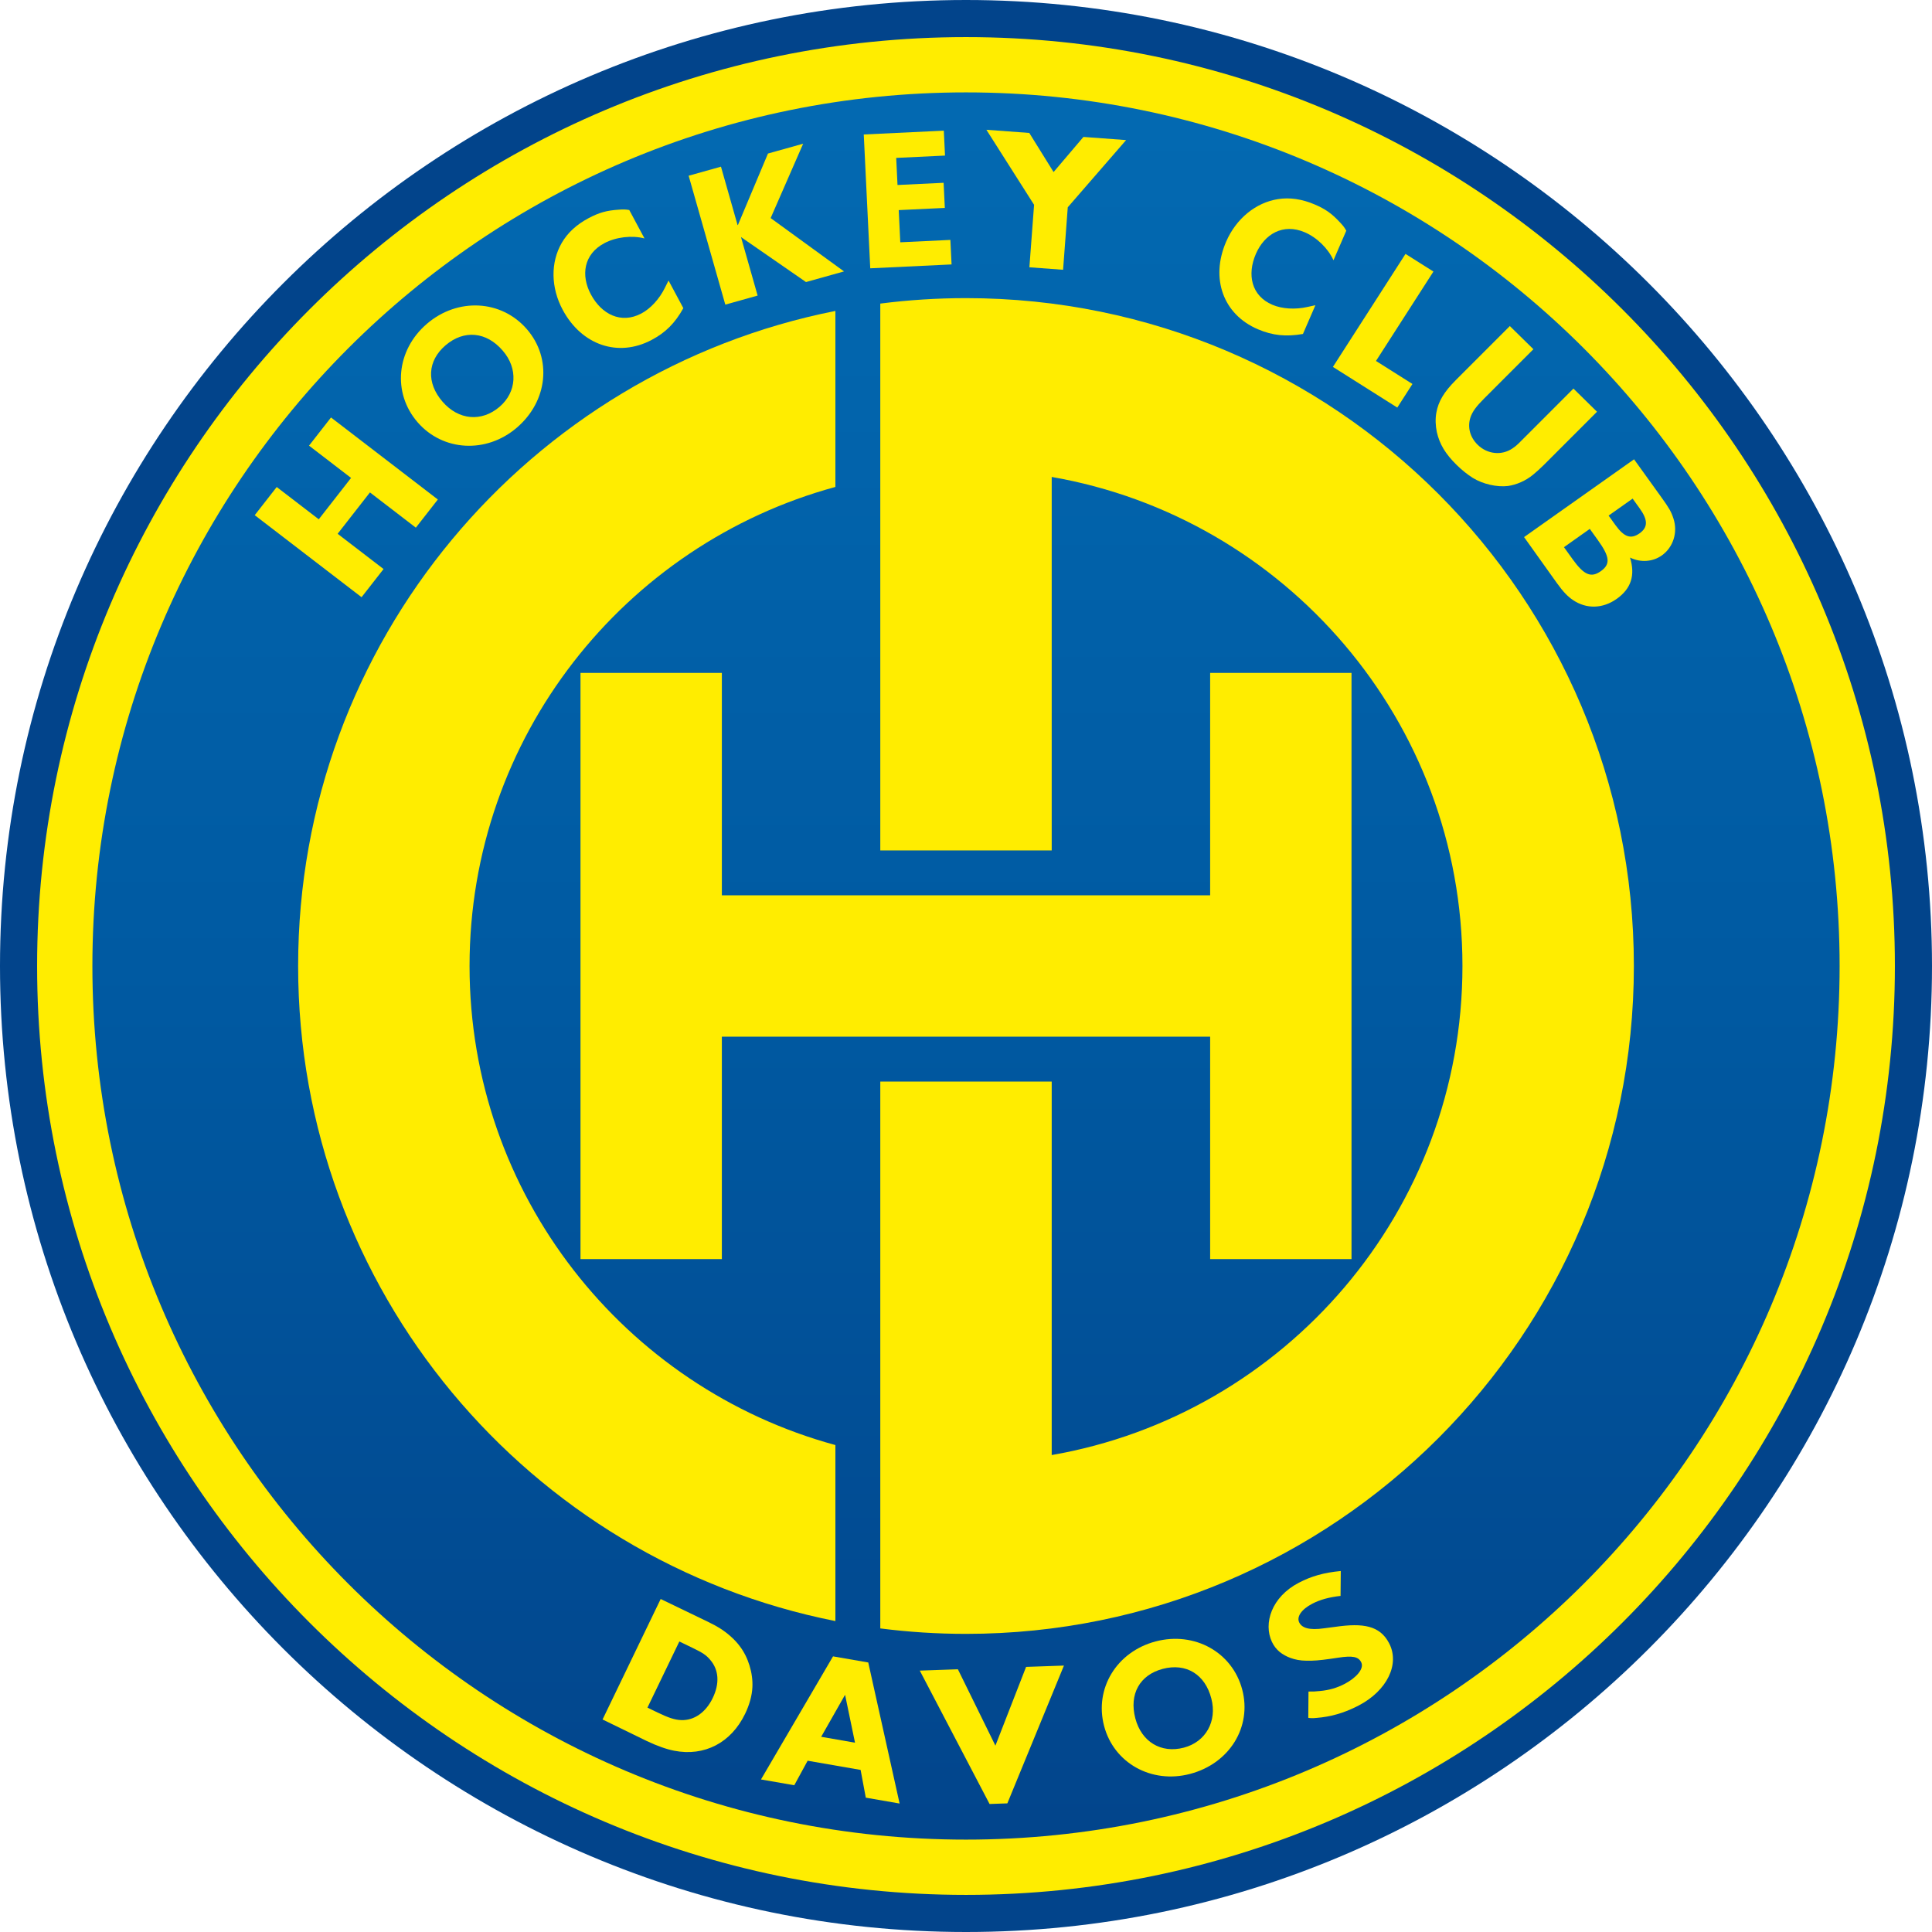 <?xml version="1.0" encoding="utf-8"?>
<!-- Generator: Adobe Illustrator 12.0.1, SVG Export Plug-In . SVG Version: 6.00 Build 51448)  -->
<!DOCTYPE svg PUBLIC "-//W3C//DTD SVG 1.1//EN" "http://www.w3.org/Graphics/SVG/1.1/DTD/svg11.dtd">
<svg  version="1.1" id="Calque_2" xmlns="http://www.w3.org/2000/svg" xmlns:xlink="http://www.w3.org/1999/xlink" width="827.681" height="827.681"
	 viewBox="0 0 827.681 827.681" overflow="visible" enable-background="new 0 0 827.681 827.681" xml:space="preserve">
<g>
	<g>
		<path fill="#02448B" d="M413.84,0C185.648,0,0,185.648,0,413.84s185.648,413.84,413.84,413.84s413.84-185.648,413.84-413.84
			S642.032,0,413.84,0z"/>
		<linearGradient id="XMLID_2_" gradientUnits="userSpaceOnUse" x1="413.84" y1="28.612" x2="413.84" y2="799.07">
			<stop  offset="0" style="stop-color:#036AB2"/>
			<stop  offset="0.5" style="stop-color:#005AA2"/>
			<stop  offset="1" style="stop-color:#02448B"/>
		</linearGradient>
		<path fill="url(#XMLID_2_)" d="M413.84,28.612c-212.416,0-385.229,172.813-385.229,385.229
			c0,212.417,172.813,385.229,385.229,385.229c212.417,0,385.229-172.813,385.229-385.229
			C799.069,201.425,626.257,28.612,413.84,28.612z"/>
	</g>
	<g>
		<path fill="#FFED00" d="M413.84,15.896c-219.427,0-397.944,178.518-397.944,397.944c0,219.428,178.518,397.944,397.944,397.944
			c219.428,0,397.944-178.516,397.944-397.944C811.784,194.414,633.269,15.896,413.84,15.896z M413.84,788.102
			C207.142,788.102,39.58,620.54,39.58,413.84C39.58,207.142,207.142,39.58,413.84,39.58c206.699,0,374.261,167.563,374.261,374.261
			C788.102,620.54,620.539,788.102,413.84,788.102z"/>
		<g>
			<g>
				<path fill="#FFED00" d="M302.874,694.588c2.643,1.273,3.888,1.97,5.387,2.879c3.313,2.061,6.584,4.947,8.603,7.693
					c3.681,4.765,5.77,11.558,5.468,17.655c-0.18,3.644-1.253,7.511-3.114,11.37c-5.987,12.413-17.397,18.383-30.414,15.834
					c-3.223-0.619-7.435-2.091-11.791-4.192l-18.869-9.193l24.894-51.614L302.874,694.588z M277.371,731.56l4.368,2.104
					c4.748,2.291,7.382,3.145,10.141,3.237c5.531,0.183,10.488-3.301,13.466-9.478c3.011-6.244,2.618-12.06-1.092-16.332
					c-1.729-2.072-3.282-3.07-7.772-5.235l-5.446-2.63L277.371,731.56z"/>
				<path fill="#FFED00" d="M385.397,772.644l-14.486-2.514l-2.22-11.888l-22.693-3.938l-5.724,10.506l-14.264-2.477l30.865-52.735
					l15.092,2.619L385.397,772.644z M351.797,744.058l14.494,2.516l-4.256-20.513L351.797,744.058z"/>
				<path fill="#FFED00" d="M431.555,772.573l-7.616,0.269L394.045,715.7l16.319-0.571l16.077,32.719l13.141-33.739l16.22-0.565
					L431.555,772.573z"/>
				<path fill="#FFED00" d="M509.806,759.963c-16.497,4.344-32.627-4.664-36.806-20.542c-4.226-16.043,5.377-31.824,22.1-36.228
					c16.65-4.381,32.856,4.604,37.077,20.646C536.401,739.878,526.682,755.522,509.806,759.963z M498.122,714.958
					c-9.843,2.59-14.469,10.83-11.74,21.198c2.646,10.049,11.018,15.118,20.782,12.548c9.385-2.47,14.34-11.31,11.78-21.033
					C516.287,717.283,508.109,712.328,498.122,714.958z"/>
				<path fill="#FFED00" d="M572.215,696.923l-4.85,0.634c-6.785,0.983-9.616-0.272-10.738-2.426
					c-1.277-2.451,0.896-5.655,5.57-8.092c3.294-1.714,7.224-2.802,12.104-3.338l0.098-10.667c-7.224,0.679-12.586,2.214-17.938,5
					c-11.784,6.132-15.282,17.466-11.564,25.353c1.714,3.636,4.542,5.592,7.891,6.866c2.02,0.741,4.263,1.182,6.767,1.2
					c3.117,0.078,5.696-0.127,10.428-0.802l3.297-0.487c6.137-0.932,8.751-0.491,9.929,2.104c1.207,2.663-2.157,6.52-7.217,9.154
					c-3.17,1.65-6.575,2.667-10.517,3.021c-1.633,0.197-3.126,0.257-4.908,0.228l-0.092,11.112l0.096,0.19
					c1.823,0.186,2.09,0.141,5.727-0.247c6.215-0.774,11.416-2.815,15.796-5.091c12.079-6.29,17.7-17.657,13.021-26.644
					C591.129,696.342,583.924,695.266,572.215,696.923z"/>
			</g>
			<g>
				<polygon fill="#FFED00" points="132.386,190.917 150.397,204.747 136.561,222.469 118.549,208.639 109.127,220.704 
					154.895,255.845 164.315,243.779 144.648,228.679 158.486,210.958 178.151,226.057 187.574,213.991 141.807,178.852 				"/>
				<path fill="#FFED00" d="M221.369,183.252c-13.033,11.136-31.633,10.11-42.443-2.33c-10.918-12.566-9.191-30.959,4.02-42.248
					c13.152-11.238,31.812-10.264,42.731,2.303C236.597,153.544,234.7,171.861,221.369,183.252z M190.884,147.926
					c-7.774,6.642-8.327,16.073-1.269,24.197c6.839,7.87,16.669,8.758,24.384,2.167c7.41-6.333,7.996-16.452,1.377-24.069
					C208.376,142.048,198.774,141.184,190.884,147.926z"/>
				<path fill="#FFED00" d="M292.748,132.017c-3.589,6.446-7.619,10.469-13.664,13.656c-14.281,7.53-29.9,2.199-38.031-12.965
					c-5.077-9.468-5.243-20.292-0.401-28.634c2.518-4.362,6.4-7.928,11.588-10.663c4.334-2.285,7.58-3.237,12.721-3.575
					c2.106-0.164,2.813-0.156,4.615,0.129l6.527,12.174c-5.448-1.397-12.154-0.613-17.157,2.025
					c-8.914,4.701-10.179,13.81-5.799,21.978c4.569,8.521,12.906,12.747,21.577,8.175c4.028-2.125,7.813-6.301,10.131-11.034
					l1.284-2.575l0.27-0.521L292.748,132.017z"/>
				<path fill="#FFED00" d="M330.152,93.426l31.431,22.85l-16.289,4.557l-27.852-19.275l7.13,25.07l-13.848,3.873L295.02,75.281
					l13.848-3.874l7.115,25.019l0.151-0.043l12.869-30.608l15.076-4.216L330.152,93.426z"/>
				<path fill="#FFED00" d="M407.66,113.285l-34.841,1.659l-2.777-57.335l34.295-1.633l0.516,10.675l-20.915,0.997l0.563,11.605
					l19.749-0.941l0.521,10.759l-19.749,0.941l0.667,13.787l21.46-1.021L407.66,113.285z"/>
				<path fill="#FFED00" d="M457.438,88.801l-2.007,26.774l-14.434-1.064l2.008-26.773l-20.43-32.14l18.375,1.354l10.409,16.756
					l12.793-15.046l18.279,1.347L457.438,88.801z"/>
				<path fill="#FFED00" d="M558.192,143.075c-7.317,1.259-13.006,0.662-19.294-2.019c-14.862-6.332-20.446-21.748-13.61-37.527
					c4.271-9.853,12.678-16.756,22.268-18.233c5.008-0.784,10.241-0.013,15.64,2.287c4.512,1.921,7.291,3.836,10.774,7.602
					c1.45,1.527,1.885,2.077,2.786,3.648l-5.486,12.668c-2.313-5.089-7.128-9.783-12.332-12.002
					c-9.277-3.951-17.231,0.771-20.915,9.272c-3.841,8.867-1.949,17.96,7.074,21.803c4.195,1.787,9.847,2.1,15.018,0.93l2.831-0.619
					l0.578-0.119L558.192,143.075z"/>
				<polygon fill="#FFED00" points="589.482,154.636 614.09,116.336 602.128,108.778 571.026,157.186 598.606,174.609 
					605.101,164.5 				"/>
				<path fill="#FFED00" d="M661.308,199.265c-1.554,1.556-3.22,3.006-4.538,4.108c-3.151,2.613-7.119,4.314-10.773,4.833
					c-4.665,0.554-10.679-0.786-15.029-3.461c-2.311-1.472-4.668-3.332-6.959-5.583c-4.795-4.716-7.258-8.849-8.457-14.028
					c-0.593-2.867-0.682-5.698-0.217-8.326c0.861-4.864,3.327-8.953,8.338-13.966l23.15-23.157l10.101,9.925l-20.998,21.001
					c-3.562,3.562-5.118,5.72-5.96,8.16c-1.356,4.148-0.287,8.468,3.081,11.779c4.124,4.053,10.255,4.706,14.891,1.566
					c0.95-0.648,1.792-1.292,2.536-2.037l2.605-2.605l20.996-21.002l10.096,9.925L661.308,199.265z"/>
				<path fill="#FFED00" d="M711.792,213.108c3.256,4.527,4.157,6.072,5.114,8.999c1.96,5.915-0.063,12.374-4.969,15.844
					c-3.935,2.786-9.108,3.127-13.625,0.915c2.314,7.561,0.5,13.3-5.714,17.698c-5.942,4.203-12.857,4.446-18.702,0.519
					c-2.21-1.473-4.18-3.491-6.897-7.266l-14.078-19.721l47.116-33.328L711.792,213.108z M689.137,220.886l2.895,4.024
					c3.749,5.213,6.647,6.202,10.38,3.564c3.591-2.542,3.617-5.693,0.048-10.656l-3.032-4.212L689.137,220.886z M670.01,234.413
					l3.782,5.259c4.824,6.703,7.864,7.953,11.981,5.041c4.25-3.007,3.915-6.168-1.268-13.368l-3.424-4.764L670.01,234.413z"/>
			</g>
		</g>
		<path fill="#FFED00" d="M201.158,413.84c0-98.095,66.416-180.664,156.73-205.229v-75.406
			C226.659,159.225,127.72,274.97,127.72,413.84c0,138.87,98.938,254.617,230.168,280.635v-75.407
			C267.574,594.504,201.158,511.935,201.158,413.84z M413.84,127.72c-12.441,0-24.696,0.798-36.719,2.338v234.267h73.438v-160
			c99.962,17.398,175.963,104.577,175.963,209.515c0,104.939-76.001,192.118-175.963,209.514v-160h-73.438v234.27
			c12.022,1.538,24.277,2.335,36.719,2.335c158.02,0,286.119-128.098,286.119-286.119C699.959,255.821,571.86,127.72,413.84,127.72z
			 M578.996,539.414V288.266h-60.563v95.293H309.248v-95.293h-60.562v251.148h60.562v-95.292h209.186v95.292H578.996z"/>
	</g>
</g>
</svg>
